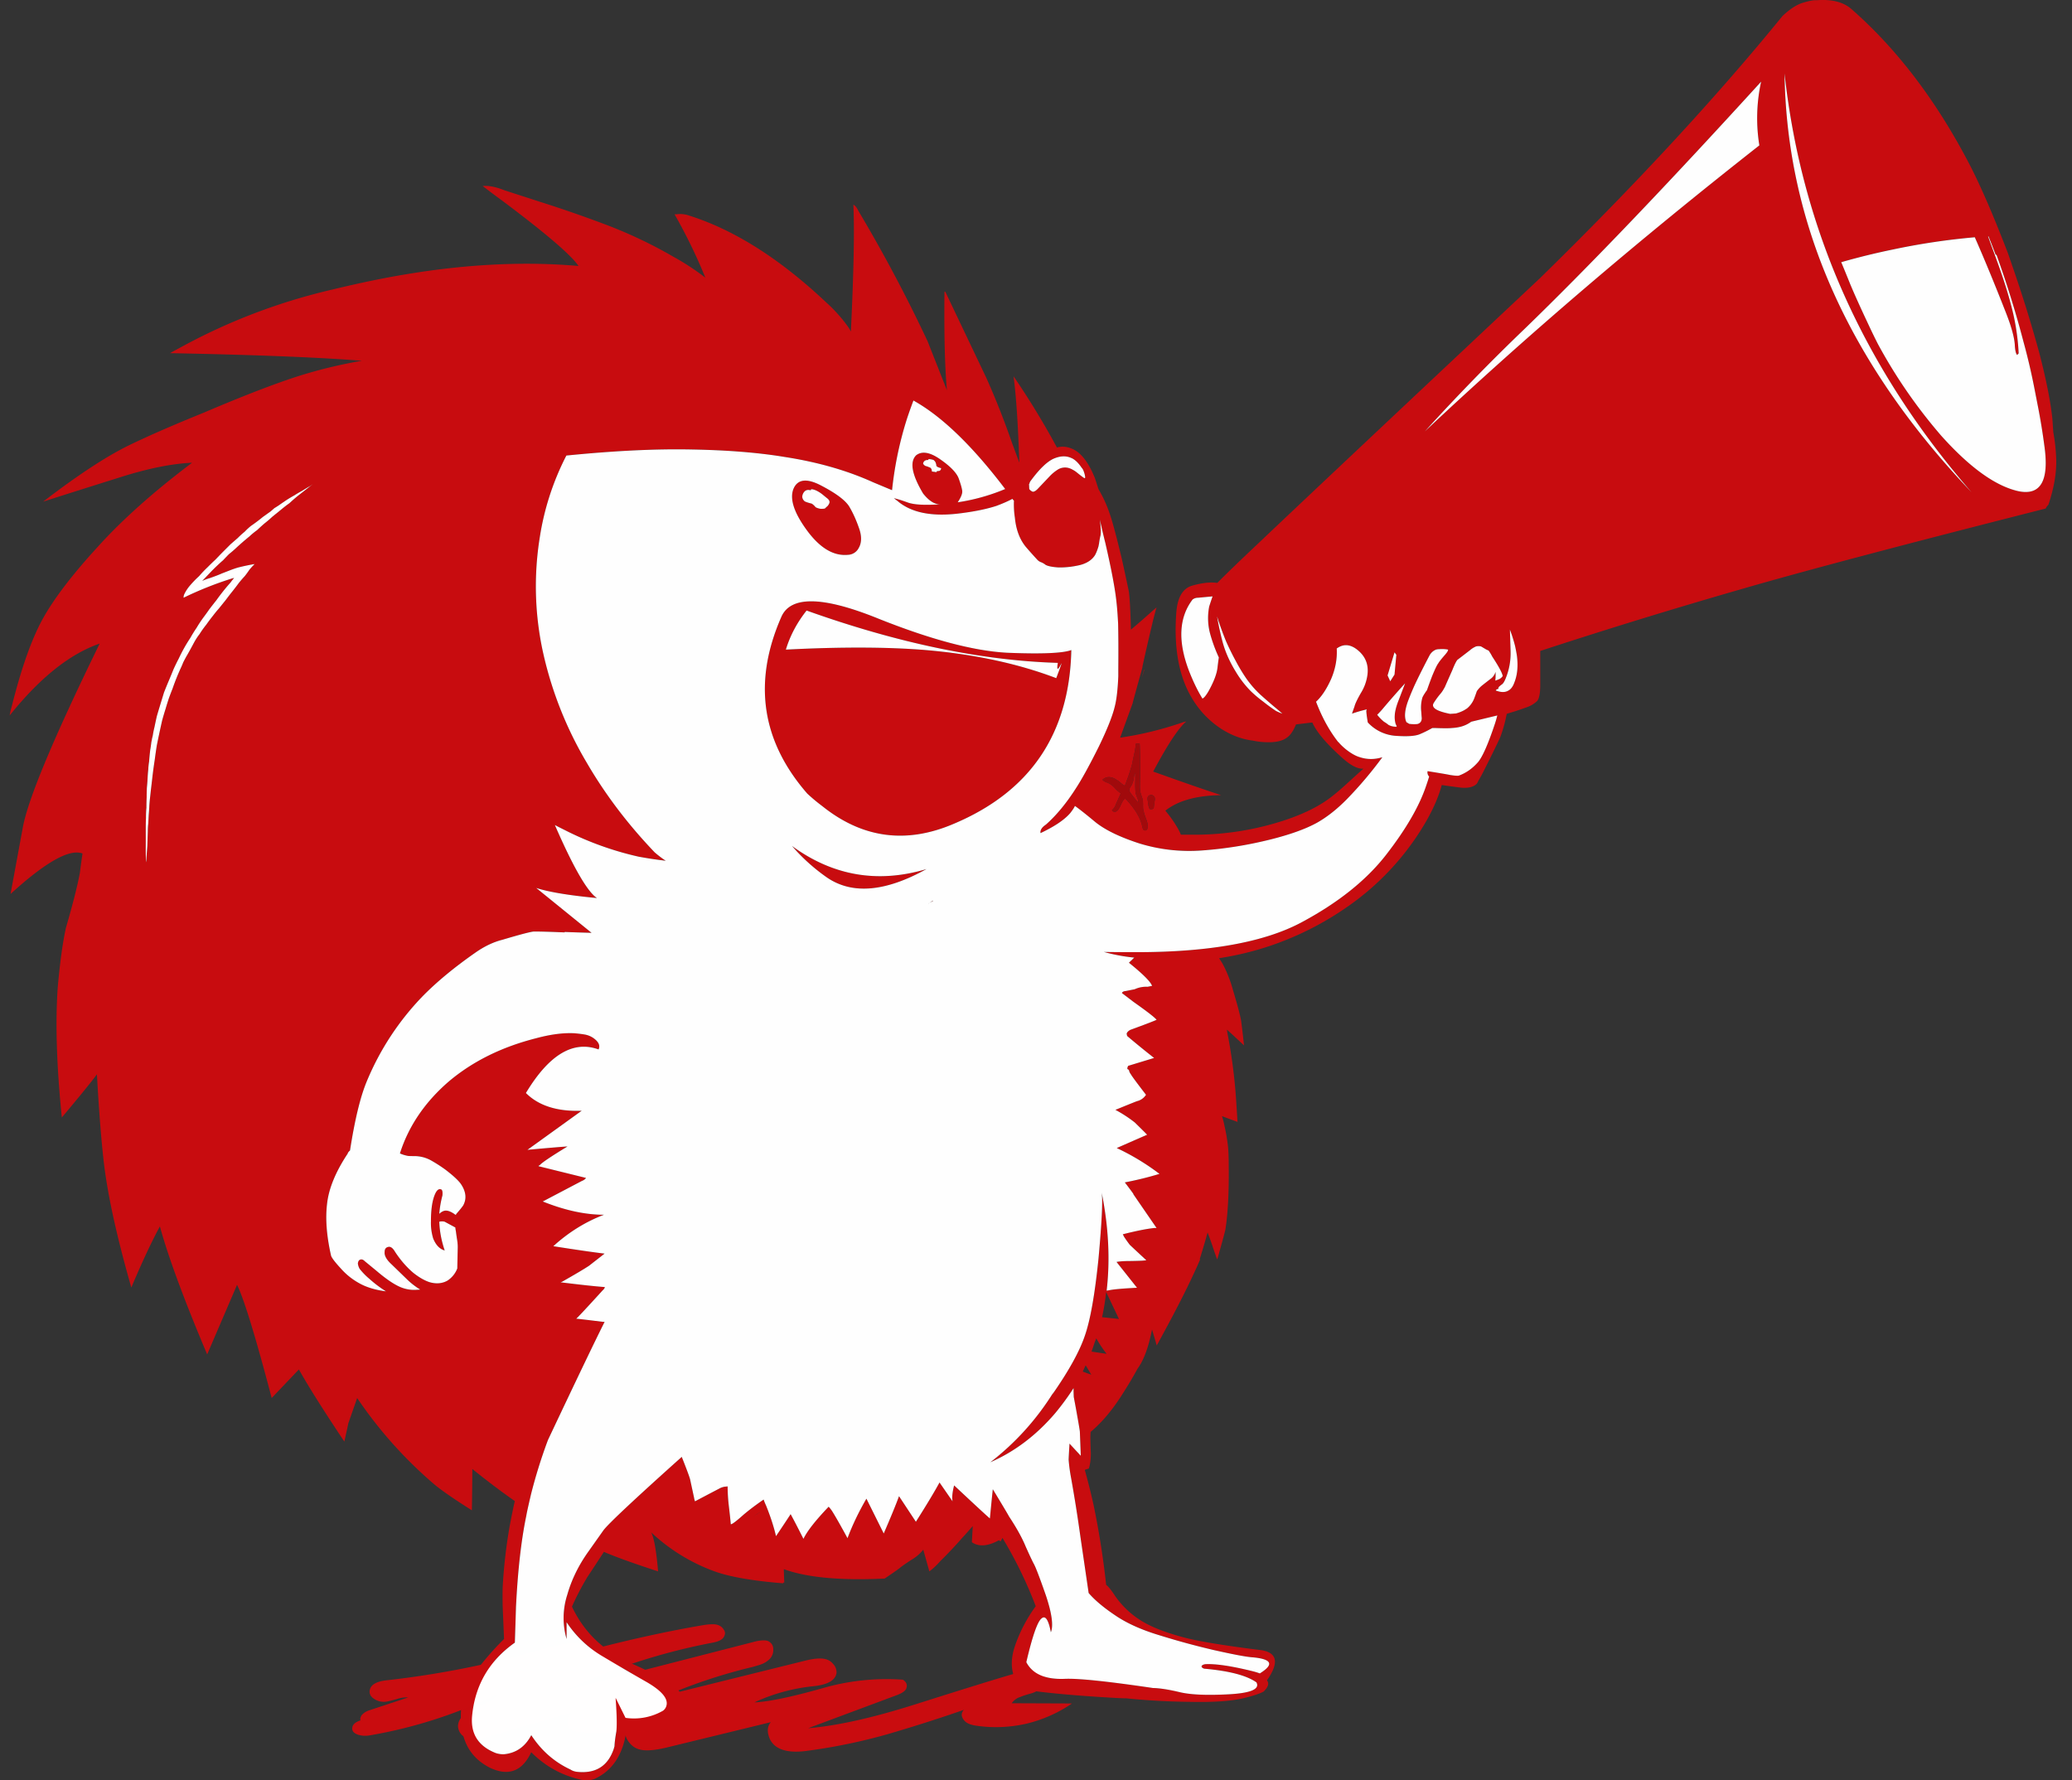 <svg xmlns="http://www.w3.org/2000/svg" width="64" height="55" fill="none" viewBox="0 0 64 55"><rect x="0" y="0" width="64" height="55" fill="#333333" stroke="none"/><path fill="#C90C0F" d="M31.57 51.64c-.334.083-1.427.419-3.28 1.006-1.325.421-2.434.669-3.328.743l2.772-1.034c.158-.065.246-.135.264-.208.033-.102-.004-.188-.11-.257a7.095 7.095 0 0 0-2.46.257c-.977.277-1.686.425-2.126.444a5.694 5.694 0 0 1 1.827-.5c.435-.046.671-.18.709-.403a.367.367 0 0 0-.098-.277.431.431 0 0 0-.257-.16c-.139-.032-.34-.016-.604.049l-4.231 1.048a16.595 16.595 0 0 1 2.578-.847c.152-.041.252-.072.298-.09a.75.75 0 0 0 .25-.16.392.392 0 0 0 .111-.277c.005-.116-.037-.201-.125-.257-.065-.05-.199-.055-.403-.014l-5.863 1.506a19.007 19.007 0 0 1 4.523-1.464c.204-.037.324-.109.36-.215.029-.065.02-.13-.027-.195a.311.311 0 0 0-.167-.131c-.074-.033-.213-.035-.416-.007-1.13.19-2.36.46-3.69.812a.236.236 0 0 0 .007-.056c-.004-.056-.037-.102-.097-.139a.673.673 0 0 0-.187-.055c-.223-.01-.56.05-1.015.18a28.653 28.653 0 0 1-4.863.972c-.3.037-.468.136-.5.298-.023.111.023.204.139.277.107.07.225.098.354.084.051-.005.167-.033.348-.084a.927.927 0 0 1 .347-.048l-1.216.402a.505.505 0 0 0-.222.146c-.042.065-.053.118-.035.16-.148.05-.232.118-.25.201-.028.106.023.185.153.236.12.041.245.05.375.028a14.615 14.615 0 0 0 3.974-1.284.744.744 0 0 1-.34.27c-.195.08-.339.137-.431.174a.95.95 0 0 0-.369.285c-.101.134-.127.266-.076.395.102.273.41.338.924.194l2.57-.742a.313.313 0 0 0-.138.236c-.014.11.014.199.083.264.079.073.206.11.382.11.408.042.85.024 1.327-.055-.023.125.014.247.111.368.088.115.2.19.334.222.176.046.442.027.799-.056l3.244-.79c-.097.115-.118.26-.062.436a.6.6 0 0 0 .298.361c.213.116.521.143.924.083a17.45 17.45 0 0 0 2.439-.506 49.47 49.47 0 0 0 2.369-.756.213.213 0 0 0-.07.18.342.342 0 0 0 .098.173c.069.07.19.116.36.14.51.073 1.022.052 1.536-.063a4.255 4.255 0 0 0 1.41-.625l-1.861-.007a.496.496 0 0 1 .264-.194c.074-.032.187-.07.34-.111a.723.723 0 0 0 .313-.18c.092-.093.122-.192.09-.299-.032-.115-.123-.19-.271-.222a1.093 1.093 0 0 0-.417.028Z"/><path fill="#C90C0F" fill-opacity=".996" d="M35.335 20.7a.124.124 0 0 0-.014.055 1.341 1.341 0 0 0-.042.153c.046-.143.07-.22.07-.229l-.014.02ZM62.138 8.16l-.118-.34c-.427-1.114-.813-2.012-1.16-2.692C59.83 3.135 58.6 1.514 57.17.265c-.25-.208-.604-.294-1.063-.257-.074-.009-.206.014-.396.07-.199.055-.417.194-.653.416-2.056 2.526-4.553 5.225-7.489 8.098-4.354 4.09-7.27 6.834-8.747 8.236-.579.546-.986.94-1.222 1.18a.324.324 0 0 0-.063-.007c-.19-.019-.426.011-.709.09-.291.083-.456.356-.493.819-.079 1.031.058 1.876.41 2.532.236.44.556.794.959 1.062.32.208.65.333.993.375.125.027.255.044.39.048.291.014.509-.03.652-.132.112-.074.209-.212.292-.416l.459-.055h.048c.13.296.443.663.938 1.103.255.227.468.333.64.319l-.119.104-.465.423c-.185.167-.348.301-.486.403-.357.259-.809.479-1.355.66a8.9 8.9 0 0 1-2.918.45h-.299a1.162 1.162 0 0 0-.048-.111 3.596 3.596 0 0 0-.431-.631c.389-.31.963-.47 1.723-.48-.482-.156-1.181-.4-2.098-.728.44-.828.78-1.344 1.02-1.547a.625.625 0 0 0-.131.035c-.635.217-1.272.372-1.91.464l.388-1.068c0-.018.093-.358.278-1.02a.974.974 0 0 0 .021-.083.944.944 0 0 1 .02-.111c.075-.338.163-.722.265-1.152.056-.24.107-.437.153-.59-.065.056-.14.12-.222.194-.213.19-.403.354-.57.493-.014-.57-.035-.96-.063-1.173a75.33 75.33 0 0 0-.215-.999c-.167-.698-.292-1.166-.375-1.402a3.876 3.876 0 0 0-.348-.763l-.11-.34c-.21-.523-.462-.833-.758-.93a.675.675 0 0 0-.417-.02 24.534 24.534 0 0 0-1.34-2.2c.078.564.138 1.455.18 2.671l-.236-.638a24.474 24.474 0 0 0-.785-1.985L29.2 9.015c-.014-.005-.023-.005-.027 0-.014 1.318.011 2.331.076 3.04l-.598-1.514a46.52 46.52 0 0 0-2.14-4.031c-.046-.097-.096-.16-.152-.187.037.781.011 2.088-.077 3.92a1.18 1.18 0 0 0-.11-.18 4.662 4.662 0 0 0-.654-.722c-1.436-1.355-2.858-2.253-4.265-2.692a.82.82 0 0 0-.362-.028h-.055c.366.643.683 1.295.951 1.957a7.736 7.736 0 0 0-.986-.646 14.137 14.137 0 0 0-2.015-.964 39.435 39.435 0 0 0-2.133-.742l-1.07-.347c-.268-.107-.493-.15-.673-.132.185.143.398.303.639.479 1.324.994 2.098 1.658 2.32 1.991-1.635-.143-3.383-.062-5.245.243-.713.115-1.5.277-2.362.486a18.436 18.436 0 0 0-4.717 1.804 7.625 7.625 0 0 0-.292.16c2.617.05 4.592.129 5.926.235a14.78 14.78 0 0 0-1.91.458c-.746.236-1.738.618-2.974 1.145-.936.38-1.7.712-2.293 1-.704.341-1.593.924-2.667 1.748.694-.222 1.477-.47 2.348-.743.866-.277 1.616-.43 2.25-.458-1.185.893-2.158 1.76-2.917 2.602-.764.833-1.32 1.557-1.668 2.172-.352.62-.678 1.531-.98 2.734-.032.111-.055.21-.069.299.931-1.162 1.858-1.902 2.78-2.22C1.642 22.822.85 24.723.701 25.584l-.375 2.033c1.08-.985 1.82-1.402 2.223-1.25-.023.149-.05.35-.083.605-.07.379-.213.943-.43 1.693-.098.444-.182 1.05-.251 1.818-.079 1.1-.037 2.447.125 4.038.556-.661.917-1.106 1.084-1.332.065 1.17.139 2.102.222 2.796.125 1.009.406 2.271.84 3.789.339-.8.633-1.43.883-1.888.255.935.741 2.253 1.46 3.955l.923-2.15c.218.444.574 1.61 1.07 3.497l.84-.882c.288.514.755 1.256 1.404 2.228.074-.333.116-.523.125-.57l.271-.776a13.32 13.32 0 0 0 2.362 2.65c.236.2.63.472 1.181.819a92.1 92.1 0 0 0 .014-1.277c.44.356.878.687 1.313.992-.042.176-.095.435-.16.778a15.982 15.982 0 0 0-.215 1.88c-.005.157-.005.358 0 .604l.042.999c-.325.32-.623.664-.897 1.034-.356.49-.495 1.05-.416 1.679.074.583.365 1.004.875 1.263.574.273 1 .113 1.278-.479.44.444.968.731 1.584.86a.746.746 0 0 0 .369-.034c.55-.25.88-.745.986-1.485.38.037.757.028 1.132-.028.324-.074.533-.266.626-.576a.592.592 0 0 0-.09-.576c-.2-.25-.714-.555-1.543-.916-.834-.374-1.436-.955-1.806-1.741.125-.287.282-.59.472-.91.2-.3.37-.561.514-.783.352.152.91.354 1.674.603-.055-.643-.127-1.045-.215-1.207a5.704 5.704 0 0 0 1.96 1.207c.481.172 1.187.294 2.118.368 0-.014.003-.02.007-.02a.03.03 0 0 1 .028 0c-.01-.227-.014-.366-.014-.417.709.259 1.746.356 3.113.291.296-.199.463-.317.5-.354a5.6 5.6 0 0 1 .368-.25 1.23 1.23 0 0 0 .326-.29l.188.672a2.14 2.14 0 0 0 .34-.32c.213-.207.438-.445.674-.714.107-.115.216-.238.327-.367l-.028.5c.213.147.493.127.84-.063.015.023.033.032.056.027a.977.977 0 0 1 .049-.097 13.063 13.063 0 0 1 1.028 2.11 4.647 4.647 0 0 0-.64 1.221c-.152.449-.129.835.07 1.159.056.102.2.178.431.229.686.092 1.582.169 2.689.229a4.8 4.8 0 0 0 .243.007c.625.065 1.288.102 1.987.11.7.015 1.241-.022 1.626-.11.305-.074.516-.144.632-.208.143-.14.178-.255.104-.347.375-.537.322-.847-.16-.93-1.12-.139-1.915-.268-2.383-.389-.472-.125-.852-.261-1.14-.41a2.727 2.727 0 0 1-1.014-.887c-.115-.176-.206-.287-.27-.333a26.087 26.087 0 0 0-.376-2.408c-.074-.347-.169-.729-.284-1.145l.125-.042c.041-.13.062-.286.062-.471-.01-.218-.014-.382-.014-.493 0-.06.003-.116.007-.167.357-.296.697-.705 1.021-1.228.153-.24.297-.483.431-.729.19-.259.338-.661.445-1.207l.146.493c.514-.934.9-1.686 1.16-2.255.065-.139.125-.273.18-.403l-.013-.007c.106-.342.187-.617.243-.825.07.18.134.363.194.548l.056.16c.014.041.03.083.049.124.148-.522.231-.828.25-.916.078-.495.113-1.142.104-1.942 0-.264-.007-.465-.02-.604a5.57 5.57 0 0 0-.112-.666 2.527 2.527 0 0 0-.077-.299c.033.014.193.074.48.18a93.6 93.6 0 0 0-.049-.77 16.468 16.468 0 0 0-.243-1.873 3.263 3.263 0 0 1-.035-.208c.08.07.255.231.528.486a31.06 31.06 0 0 0-.09-.764c-.032-.18-.118-.502-.257-.964a3.828 3.828 0 0 0-.313-.791 5.902 5.902 0 0 0-.11-.174 9.445 9.445 0 0 0 1.493-.354 9.465 9.465 0 0 0 2.82-1.491 8.198 8.198 0 0 0 2.085-2.387c.231-.407.391-.78.479-1.117.222.032.428.06.618.083.218.014.373-.028.466-.125a.705.705 0 0 0 .055-.104c.047-.074.107-.185.181-.333.24-.477.405-.815.493-1.013a4.456 4.456 0 0 0 .195-.708c.028-.01.104-.032.23-.07.115-.037.25-.083.402-.138a.864.864 0 0 0 .313-.194c.06-.084.09-.243.09-.48v-1.06a178.024 178.024 0 0 1 6.232-1.916c1.88-.546 5.007-1.374 9.379-2.484a.525.525 0 0 1 .076-.111h.007c.176-.523.257-.997.243-1.423a5.544 5.544 0 0 0-.09-.825l-.028-.41c-.056-.536-.192-1.223-.41-2.06a41.613 41.613 0 0 0-.847-2.72Zm-.73-.86h.014c.074.185.148.377.222.576l.021-.014c.306.842.584 1.737.834 2.685.143.528.26 1.023.347 1.485l.118.61c.065.334.125.706.181 1.118.157 1.092-.114 1.561-.813 1.409-.704-.162-1.493-.731-2.369-1.707a15.805 15.805 0 0 1-1.96-2.838c-.092-.18-.2-.405-.326-.673a31.802 31.802 0 0 1-.528-1.173c-.097-.245-.19-.472-.277-.68.514-.148 1.04-.278 1.577-.389a20.94 20.94 0 0 1 2.55-.381c.296.675.617 1.457.965 2.345.171.435.261.77.27 1.006.01.148.033.243.07.285l.049-.049a7.09 7.09 0 0 0-.25-1.547 16.36 16.36 0 0 0-.486-1.492 31.08 31.08 0 0 1-.209-.576Zm-7.01-4.78a5.254 5.254 0 0 0-.055 1.97c-3.766 2.956-7.21 5.9-10.331 8.833a63.627 63.627 0 0 1 3.078-3.164c1.982-1.92 4.418-4.466 7.308-7.64Zm.723-.25c.523 4.792 2.448 9.103 5.773 12.933-3.784-3.969-5.708-8.28-5.773-12.934ZM32.528 14.176c.204-.092.387-.104.549-.034.111.041.222.143.333.305a.274.274 0 0 1 .063.111.72.72 0 0 1 .049.194l-.021.021a1.991 1.991 0 0 1-.25-.187.719.719 0 0 0-.118-.077.504.504 0 0 0-.167-.062.423.423 0 0 0-.299.062 1.273 1.273 0 0 0-.243.202l-.375.395c-.056.056-.104.084-.146.084a.22.22 0 0 1-.111-.084l-.007-.152.014-.014c0-.028.018-.065.055-.111.25-.338.475-.555.674-.653Zm1.459 2.387c.023-.069.018-.238-.014-.506.074.328.13.564.167.708.19.823.305 1.438.347 1.845.019.167.035.382.049.646.01.374.011.846.007 1.415v.222c-.019.417-.056.729-.111.937-.07.291-.234.703-.494 1.235-.287.578-.523 1.009-.708 1.29-.292.459-.6.831-.924 1.118-.125.083-.18.17-.167.264.43-.204.736-.41.917-.618.079-.102.128-.176.146-.222.12.083.331.25.632.5.306.245.76.464 1.362.659.597.19 1.246.261 1.945.215.695-.051 1.39-.162 2.084-.333.612-.153 1.096-.326 1.452-.52a4.28 4.28 0 0 0 .924-.73 12.146 12.146 0 0 0 1.098-1.297 1.114 1.114 0 0 1-.695 0 1.294 1.294 0 0 1-.43-.243 1.597 1.597 0 0 1-.237-.229v.007a4.722 4.722 0 0 1-.688-1.249c.172-.157.327-.39.466-.7.134-.315.192-.63.174-.944.222-.162.454-.132.694.09.232.213.31.488.236.826a1.4 1.4 0 0 1-.187.465c-.111.194-.176.33-.194.409l-.077.222a4.62 4.62 0 0 1 .458-.132l-.013.028c-.01.018.004.143.041.375.241.254.535.393.883.416.338.023.576.007.715-.049.135-.055.267-.12.396-.194h.077c.273.01.449.01.528 0 .125-.01.217-.023.278-.041a.984.984 0 0 0 .32-.153l.805-.194a3.63 3.63 0 0 1-.076.263c-.204.61-.376 1.002-.515 1.173-.17.199-.37.34-.597.423a.972.972 0 0 1-.278-.02 16.31 16.31 0 0 0-.688-.119.177.177 0 0 0 .049.167 6.634 6.634 0 0 1-.09.277c-.213.639-.628 1.354-1.244 2.145-.611.786-1.484 1.482-2.619 2.088-1.14.606-2.823.912-5.05.916-.413 0-.76-.002-1.043-.007.273.079.58.136.917.174h.021l-.167.16c.431.346.67.584.716.714l-.139.028a.843.843 0 0 0-.396.076l-.278.055c-.065.005-.104.026-.118.063l.354.27c.426.301.665.486.716.556-.037.023-.308.127-.813.312-.065.037-.102.076-.111.118l.014.07c.541.448.82.675.833.68l-.798.242a.17.17 0 0 0-.028.097c.014.01.03.019.048.028.01.05.03.097.063.139.023.046.178.257.465.631a.448.448 0 0 1-.27.195c-.042.013-.267.104-.675.27.209.111.408.24.598.389.236.231.364.358.382.381-.005 0-.317.137-.938.41.496.236.936.502 1.32.798-.444.13-.801.217-1.07.263.232.306.315.421.25.347l.73 1.062h-.07a7.07 7.07 0 0 0-.972.194.18.18 0 0 0 .027.049h-.007c.112.166.177.259.195.277.023.023.192.18.507.472-.004.014-.174.023-.507.028-.167 0-.303.01-.41.028l.632.798c-.444.023-.73.048-.854.076l-.083.014c.11-.953.06-1.964-.153-3.032.037.235.004.911-.098 2.026-.11 1.11-.252 1.91-.423 2.4-.167.49-.503 1.097-1.008 1.819l.042-.077a8.138 8.138 0 0 1-1.952 2.165c.75-.328 1.415-.83 1.994-1.506.208-.25.4-.51.576-.784 0 .102.003.194.007.278.033.171.06.321.084.45.07.385.104.593.104.625l.028.736-.348-.375c-.018.296-.027.463-.027.5.009.143.034.33.076.562.078.42.173 1.02.285 1.797l.257 1.755c.19.222.465.454.826.694.352.24.804.444 1.355.61.547.172 1.107.325 1.681.459.575.13.964.204 1.168.222.63.05.715.217.257.5a1.728 1.728 0 0 0-.202-.063c-.667-.166-1.162-.24-1.486-.222-.075.014-.112.04-.112.076.01.028.037.049.084.063.778.07 1.315.21 1.611.423.111.208-.173.33-.854.368-.68.037-1.19.014-1.529-.07a4.088 4.088 0 0 0-.812-.124c-1.348-.2-2.24-.294-2.675-.285h-.014c-.62.032-1.028-.139-1.223-.513.186-.796.34-1.245.466-1.347.12-.11.218.03.292.424.083-.204.032-.583-.153-1.138-.195-.56-.32-.886-.375-.978a11.13 11.13 0 0 1-.25-.535 5.723 5.723 0 0 0-.515-.93c-.023-.046-.19-.326-.5-.84-.018.163-.048.463-.09.903a42.863 42.863 0 0 1-1.105-1.02c-.055.212-.072.377-.048.492l-.403-.583c-.153.283-.396.688-.73 1.215l-.52-.791c-.094.254-.251.638-.473 1.152l-.535-1.076c-.241.416-.436.824-.584 1.221a19.296 19.296 0 0 0-.472-.832 1.02 1.02 0 0 0-.111-.139c-.403.42-.663.752-.778.992-.158-.314-.29-.569-.396-.763-.102.157-.253.384-.452.68a6.46 6.46 0 0 0-.306-.944 1.815 1.815 0 0 1-.076-.187c-.236.162-.445.32-.625.472-.223.199-.352.296-.39.291-.009-.12-.032-.335-.069-.645a5.338 5.338 0 0 1-.028-.527.126.126 0 0 1-.028.007.487.487 0 0 0-.215.055c-.486.254-.741.389-.764.402a.497.497 0 0 1-.028-.104l-.118-.548c-.01-.06-.097-.3-.264-.721-1.477 1.323-2.286 2.081-2.425 2.275l-.451.639a4.333 4.333 0 0 0-.66 1.346c-.144.462-.15.918-.021 1.367v-.52c.292.44.662.79 1.111 1.054.45.269.906.535 1.37.798.458.268.66.51.604.722a.279.279 0 0 1-.105.16 1.8 1.8 0 0 1-1.16.221l-.306-.617v.028c.037.5.044.84.021 1.02-.032.18-.05.33-.055.45a.862.862 0 0 0-.021.07c-.18.541-.563.78-1.146.715a.446.446 0 0 1-.195-.07 2.873 2.873 0 0 1-1.209-1.061c-.19.36-.475.557-.854.59a.787.787 0 0 1-.237-.035c-.546-.213-.792-.6-.736-1.159.093-.948.533-1.7 1.32-2.255l.035-1.11c.055-1.124.162-2.063.32-2.817.009-.065.057-.285.145-.66.144-.569.318-1.126.521-1.672a213.072 213.072 0 0 1 1.751-3.65h-.042a22.074 22.074 0 0 0-.833-.097c.13-.13.4-.42.813-.874.041-.037.064-.072.069-.104a31.353 31.353 0 0 1-1.355-.146h-.014c.014-.005.024-.011.028-.02v.013c.417-.236.702-.405.855-.506.194-.153.354-.278.48-.375-.32-.037-.848-.113-1.585-.229.473-.43.994-.754 1.563-.971-.579 0-1.209-.137-1.89-.41l1.202-.631c.07-.028.114-.06.133-.097l-1.432-.354h-.014c-.009-.01-.018-.014-.027-.014a.796.796 0 0 0 .048-.028c.06-.074.345-.266.855-.576-.162.01-.575.044-1.237.104l1.674-1.207c-.755.028-1.329-.155-1.722-.548.713-1.184 1.46-1.633 2.244-1.346.046-.098.02-.192-.077-.285a.682.682 0 0 0-.333-.173 3.635 3.635 0 0 0-.334-.042c-.343-.019-.736.032-1.18.153-1.062.268-1.96.712-2.696 1.332-.742.638-1.247 1.38-1.515 2.227.116.046.197.072.243.077.023.004.09.006.202.006.162-.004.333.04.514.132.097.051.245.146.444.285.255.194.42.349.494.465.148.231.166.446.055.645-.041.06-.113.148-.215.264a.124.124 0 0 0-.007.027.373.373 0 0 1-.056-.034c-.13-.088-.236-.118-.32-.09a.363.363 0 0 0-.138.09c.014-.19.046-.38.097-.57.01-.096 0-.157-.028-.18-.07-.037-.132 0-.187.111-.093.19-.14.48-.14.868 0 .226.024.405.07.534.083.204.202.326.354.368a3.063 3.063 0 0 1-.166-.888.33.33 0 0 1 .166 0l.32.173h.007c0 .01.007.053.02.132l.035.243c.014.083.021.162.021.236l-.014.659a.775.775 0 0 1-.312.381.698.698 0 0 1-.549.042 1.68 1.68 0 0 1-.493-.284 2.98 2.98 0 0 1-.563-.646c-.07-.12-.139-.173-.208-.16-.08.015-.118.066-.118.153-.014.116.057.246.215.389l.48.465c.147.139.282.243.402.312a.693.693 0 0 1-.097.007 1.09 1.09 0 0 1-.466-.062c-.208-.08-.47-.252-.785-.52l-.36-.3c-.038-.036-.073-.055-.105-.055-.065 0-.102.042-.111.125 0 .037.018.093.055.167.07.092.172.196.306.312.13.12.299.247.507.382a2.277 2.277 0 0 1-.813-.243 2.106 2.106 0 0 1-.583-.465c-.171-.185-.271-.315-.299-.389-.139-.61-.18-1.145-.125-1.603.051-.476.266-.999.646-1.568-.01-.009-.01-.014 0-.014a.303.303 0 0 1 .063-.069c.148-.953.322-1.668.52-2.144a8.399 8.399 0 0 1 1.745-2.644c.435-.44.967-.879 1.597-1.318.283-.199.563-.333.841-.403.574-.17.903-.256.986-.256.186 0 .498.009.939.027l.006-.02v.007c.236.009.512.018.827.027l-1.709-1.387c.375.124 1 .229 1.876.312-.297-.194-.73-.946-1.3-2.255l.3.152a9.766 9.766 0 0 0 2.292.826c.218.042.496.083.834.125a3.136 3.136 0 0 1-.34-.257 14.593 14.593 0 0 1-2.099-2.768 11.614 11.614 0 0 1-1.34-3.359 9.52 9.52 0 0 1-.112-3.615 8.255 8.255 0 0 1 .82-2.519c1.468-.148 2.756-.21 3.863-.187 1.102.018 2.059.095 2.869.229 1.024.157 1.938.419 2.744.784l.584.243a11.07 11.07 0 0 1 .43-2.11c.047-.152.123-.372.23-.659.875.486 1.82 1.397 2.834 2.734a6.1 6.1 0 0 1-1.466.41c.102-.153.149-.271.14-.354a2.207 2.207 0 0 0-.112-.389c-.07-.176-.261-.372-.576-.59-.316-.217-.56-.256-.737-.118-.204.204-.132.597.215 1.18.181.227.357.338.528.333-.472.032-.805.014-1-.055a2.896 2.896 0 0 0-.43-.132c.032.023.069.05.11.083.422.36 1.052.49 1.89.389a6.14 6.14 0 0 0 1.167-.236 4.37 4.37 0 0 0 .494-.216c.014.019.03.038.048.056-.009.153 0 .329.028.527.037.37.15.671.34.902.195.223.31.352.348.389a.292.292 0 0 0 .104.076c.037.01.088.037.153.084.065.041.194.069.389.083h.132c.24-.014.426-.04.556-.076.208-.056.359-.155.451-.299a1.294 1.294 0 0 0 .125-.354c.014-.101.028-.18.042-.236Zm2.848 1.957a.274.274 0 0 1 .167-.055l.452-.042c-.028.079-.063.183-.105.312-.055.25-.046.53.028.84.052.203.142.448.271.735-.009.051-.023.153-.042.306-.018.194-.113.444-.284.749-.07.116-.125.185-.167.208l-.014.007a5.344 5.344 0 0 1-.417-.86c-.347-.912-.31-1.645.111-2.2Zm-7.767-4.06a.09.09 0 0 1-.048.084l-.09.014v.028l-.147-.02c0-.057-.016-.096-.048-.119l-.104-.042a.152.152 0 0 1-.119-.083.126.126 0 0 1 .056-.09.165.165 0 0 1 .104-.02l.007-.029c.06 0 .114.01.16.028l.042.042c.018.023.032.07.041.139.019.027.067.05.146.069Zm5.357 9.59c.037.019.092.056.166.111.06.056.111.093.153.111a7.71 7.71 0 0 0 .216-.631l.062-.298c.037-.158.056-.278.056-.361a.168.168 0 0 1 .125-.007c.018.384.02.816.007 1.297 0 .098.007.171.02.222.014.047.035.11.063.188.01.018.014.11.014.277.005.06.028.153.07.278.05.12.076.21.076.27a.225.225 0 0 1-.02.112c-.024.037-.056.046-.098.027-.019-.004-.035-.034-.049-.09-.05-.273-.222-.564-.514-.874-.023-.014-.046-.003-.07.035a.809.809 0 0 0-.083.152.608.608 0 0 1-.104.174.122.122 0 0 1-.09.034c-.046-.004-.072-.023-.077-.055a.35.35 0 0 0 .118-.174l.153-.34a1.088 1.088 0 0 1-.194-.173.65.65 0 0 0-.209-.153c-.097-.032-.15-.065-.16-.097.102-.092.225-.104.369-.035Zm1.104.514.028-.014a.247.247 0 0 1 .097.055.19.19 0 0 1 .014.125l-.028.195c0 .037-.009.058-.027.062l-.021.007c-.042.014-.072.01-.09-.014l-.028-.083-.021-.153c-.014-.065-.012-.11.007-.139.018-.027.041-.041.07-.041Zm7.413-3.518-.083-.18.215-.715.056.076-.056.61-.132.209Zm-5.21-1.596c.041.116.087.236.139.36.092.209.194.415.305.618.093.176.197.35.313.52.12.176.266.345.438.507.175.157.32.282.43.375.111.093.192.162.243.208l.007.007a1.796 1.796 0 0 1-.194-.083 5.283 5.283 0 0 1-.39-.285 3.756 3.756 0 0 1-.381-.319 3.075 3.075 0 0 1-.473-.61 3.447 3.447 0 0 1-.396-.882 8.495 8.495 0 0 1-.18-.825c.041.134.088.27.138.409Zm5.12 2.914a1.002 1.002 0 0 0-.104-.07 1.305 1.305 0 0 1-.209-.214c.079-.079.148-.155.209-.23a27.509 27.509 0 0 1 .653-.742l-.188.493a1.545 1.545 0 0 0-.132.506.744.744 0 0 0 .028.257.634.634 0 0 1 .035.084.451.451 0 0 1-.257-.056.44.44 0 0 1-.035-.028Zm3.126-2.269c.046.065.083.125.111.18.209.32.317.523.327.611a.312.312 0 0 1-.09.084 1.078 1.078 0 0 1-.14.055c.01-.079.012-.169.008-.27a.396.396 0 0 1-.16.221c-.098.074-.18.14-.25.195a.818.818 0 0 0-.167.18 6.416 6.416 0 0 1-.084.23.747.747 0 0 1-.222.304l-.076.049c-.074.042-.16.076-.257.104-.033.005-.095.01-.188.014-.421-.083-.59-.194-.507-.333.042-.074.118-.178.23-.312.023-.028.052-.074.09-.14a.454.454 0 0 0 .048-.096c.042-.098.111-.255.208-.472.084-.208.144-.32.181-.333l.361-.278c.074-.06.137-.1.188-.118a.304.304 0 0 1 .16 0l.118.07a.583.583 0 0 0 .111.055Zm.82-.139c.023.107.042.206.055.299.042.314.017.59-.076.825-.046.13-.111.216-.194.257-.098.056-.225.053-.383-.007a.09.09 0 0 1 .084-.048c-.005-.005-.005-.014 0-.028 0-.018.011-.037.035-.055a.847.847 0 0 1 .069-.056c.037-.023.074-.079.111-.167a2.048 2.048 0 0 0 .16-.86l-.02-.666c.069.185.122.354.159.506Zm-2.07.111c.004.028-.021.074-.077.14-.13.147-.206.245-.23.29-.032.038-.094.167-.187.39-.023.06-.058.154-.104.284a2.607 2.607 0 0 0-.055.152.61.61 0 0 0-.063.09.812.812 0 0 0-.077.132 1.115 1.115 0 0 0-.035.451l.015.188c0 .092-.042.152-.125.18-.065.01-.144.01-.236 0-.019 0-.033-.004-.042-.014l-.07-.041c-.078-.162-.05-.41.084-.743a7.55 7.55 0 0 1 .166-.395c.12-.26.274-.565.459-.916a.392.392 0 0 1 .201-.188.375.375 0 0 1 .105-.013c.037-.01.127-.005.27.014ZM35.07 38.27c-.005.005-.007.012-.007.02a.208.208 0 0 1-.028-.02c.01-.005.02-.005.035 0Zm-.507 2.477a45.137 45.137 0 0 0-.522-.055c.056-.26.098-.518.126-.778l.396.833Zm-1.119 1.624.09-.194.174.29a6.206 6.206 0 0 1-.264-.096Zm.271-.618c.032-.088.063-.176.09-.263l.056-.146c.106.185.213.344.32.479a21.597 21.597 0 0 1-.466-.07ZM9.331 15.162a5.64 5.64 0 0 1 .222-.131 1.6 1.6 0 0 0 .111-.076l-.451.353a4.273 4.273 0 0 0-.271.236 3.786 3.786 0 0 0-.271.209c-.083.069-.17.138-.257.208a3.44 3.44 0 0 1-.243.208c-.08.07-.155.139-.23.208-.083.06-.162.125-.236.194a7.68 7.68 0 0 0-.424.368 3.65 3.65 0 0 1-.208.18c-.06.06-.12.123-.18.188a5.995 5.995 0 0 0-.341.319l-.306.32c.07-.033.15-.063.243-.091.163-.056.283-.102.362-.139l.25-.097c.083-.032.164-.06.243-.083.074-.023.248-.06.52-.111a2.814 2.814 0 0 0-.159.173c-.046.07-.095.137-.146.201-.06.065-.12.135-.18.209-.065.088-.132.175-.202.263-.074.093-.146.185-.215.278l-.202.25a3.744 3.744 0 0 0-.18.222 5.512 5.512 0 0 0-.209.277c-.074.093-.143.19-.208.292-.06.078-.116.164-.167.256-.079.148-.153.283-.222.403a4.414 4.414 0 0 0-.111.208 3.823 3.823 0 0 1-.111.257 7.463 7.463 0 0 0-.223.562c-.037.092-.074.19-.11.291a8.904 8.904 0 0 0-.105.333 7.886 7.886 0 0 0-.104.354 24.603 24.603 0 0 0-.167.777c-.023.144-.044.29-.063.437a14.63 14.63 0 0 0-.09.688l-.028.235c-.01.084-.018.17-.027.257-.01.079-.017.157-.021.236-.005.093-.012.19-.021.291l-.014.271c-.01.079-.014.162-.014.25l-.014.437-.028.368a.768.768 0 0 1-.014.139 13.355 13.355 0 0 1-.007-.417v-.631c0-.111.003-.22.007-.326 0-.107.005-.211.014-.313 0-.106.003-.212.007-.319 0-.097.003-.197.007-.298.01-.093.017-.185.021-.278a5.6 5.6 0 0 1 .02-.277c.005-.088.015-.174.029-.257.009-.125.02-.245.034-.36.014-.084.026-.165.035-.244a.94.94 0 0 0 .021-.11.775.775 0 0 0 .028-.126 46.297 46.297 0 0 1 .118-.555l.097-.326c.042-.134.084-.27.125-.41.051-.129.102-.254.153-.374.051-.12.1-.238.146-.354.051-.11.104-.22.16-.326a4.341 4.341 0 0 1 .354-.631c.06-.107.125-.21.195-.313a4.12 4.12 0 0 1 .194-.298 11.417 11.417 0 0 1 .417-.555 6.686 6.686 0 0 1 .438-.548c.037-.051.074-.097.11-.139a.554.554 0 0 0-.062.014 10.742 10.742 0 0 0-1.5.597.26.26 0 0 1 .02-.105c.052-.106.114-.2.188-.284.088-.102.178-.194.271-.278a3.61 3.61 0 0 1 .257-.27c.088-.088.174-.171.257-.25.079-.083.158-.164.236-.243l.223-.222.222-.194c.07-.07.141-.134.215-.194.06-.065.125-.125.195-.18.134-.093.257-.186.368-.278l.243-.174.111-.097c.047-.028.09-.055.132-.083.08-.056.16-.111.244-.167.078-.05.16-.1.243-.145a3.12 3.12 0 0 1 .236-.14ZM23.469 46.72c0-.004.004-.007.014-.007l-.195.125a4.21 4.21 0 0 1 .18-.118Zm11.595-22.53a3.415 3.415 0 0 0 0-.312.447.447 0 0 0-.042.152.657.657 0 0 1-.09.264.19.19 0 0 0-.049.139l.028.055.236.299c.019-.019.012-.065-.02-.139l-.05-.139a2.835 2.835 0 0 1-.013-.319Zm-6.586-8.986a.093.093 0 0 0 .034.042.562.562 0 0 1-.083-.083l.049.041Zm-4.016 10.929c.315.365.674.69 1.077.972.778.536 1.804.45 3.078-.257-1.506.448-2.89.21-4.155-.715Zm4.273 1.742a.2.2 0 0 1-.056.034h.007a.75.75 0 0 1 .125-.07l.007-.02-.083.056Zm2.397-7.71c-1.047-.05-2.404-.411-4.072-1.082-1.667-.666-2.642-.675-2.924-.027-.885 2.012-.619 3.832.799 5.46.143.135.298.264.465.389 1.237.99 2.587 1.172 4.05.548 2.372-.995 3.585-2.785 3.64-5.37-.259.096-.912.124-1.958.083Zm1.632.368c.056-.115.01.023-.139.417-1.176-.449-2.52-.738-4.03-.868-1.185-.097-2.625-.101-4.32-.014.13-.43.342-.832.639-1.207 2.825 1.009 5.412 1.547 7.76 1.617-.037.222-.007.24.09.055Zm-6.232-4.219a3.636 3.636 0 0 0-.305-.672c-.12-.19-.405-.403-.855-.639-.454-.24-.743-.204-.868.111-.116.31.028.738.43 1.284.399.537.818.784 1.258.742a.389.389 0 0 0 .334-.215c.092-.162.095-.365.006-.61Zm-1.514-1.172c.037 0 .046-.01.028-.028.088-.004.201.044.34.146l.153.125c.056.041.083.08.083.118.005.027-.014.07-.055.125a4.529 4.529 0 0 0-.09.083.654.654 0 0 1-.133.007.452.452 0 0 1-.152-.049.49.49 0 0 0-.119-.11 1.075 1.075 0 0 1-.215-.07c-.079-.065-.097-.143-.055-.236.046-.097.118-.134.215-.111Z"/><path fill="#fff" d="M9.553 15.03a5.625 5.625 0 0 0-.222.133 3.118 3.118 0 0 0-.237.139 4.077 4.077 0 0 0-.243.145 11.43 11.43 0 0 0-.243.167 3.385 3.385 0 0 1-.132.083l-.111.097-.243.174a5.024 5.024 0 0 1-.368.277c-.07.056-.135.116-.195.18-.074.06-.146.125-.215.195l-.223.194-.222.222c-.079.079-.157.16-.236.243-.084.079-.17.162-.257.25a3.61 3.61 0 0 0-.257.27 3.099 3.099 0 0 0-.271.278 1.22 1.22 0 0 0-.188.284.26.26 0 0 0-.02.105 10.74 10.74 0 0 1 1.5-.597.54.54 0 0 1 .062-.014 1.81 1.81 0 0 0-.11.139 6.476 6.476 0 0 0-.438.548c-.074.093-.146.185-.216.277-.065.093-.132.186-.201.278a4.12 4.12 0 0 0-.195.298c-.07.102-.134.206-.194.313a4.76 4.76 0 0 0-.354.631 7.164 7.164 0 0 0-.16.326c-.047.116-.095.234-.146.354-.051.12-.102.245-.153.375l-.125.41c-.032.106-.065.214-.097.325-.024.107-.047.215-.07.326-.018.074-.035.15-.048.23a.775.775 0 0 1-.028.124.94.94 0 0 1-.021.111c-.01.079-.02.16-.035.243a7.957 7.957 0 0 0-.035.361 2.288 2.288 0 0 0-.027.257 5.61 5.61 0 0 0-.021.277 5.269 5.269 0 0 1-.021.278 6.777 6.777 0 0 0-.007.298 7.586 7.586 0 0 0-.007.32c-.01.101-.014.205-.014.312a7.753 7.753 0 0 0-.007.326v.631c0 .134.003.273.007.417a.766.766 0 0 0 .014-.14l.028-.367.014-.437c0-.088.004-.171.014-.25l.014-.27c.009-.102.016-.2.02-.292.005-.079.012-.157.021-.236l.028-.257.028-.235c.01-.084.018-.165.028-.243.018-.148.039-.297.062-.445.019-.148.04-.293.063-.437a29.643 29.643 0 0 1 .166-.777c.033-.12.068-.238.105-.354.032-.11.067-.222.104-.333.037-.102.074-.199.111-.291a7.013 7.013 0 0 1 .278-.687c.018-.042.037-.086.055-.132.038-.074.074-.143.112-.208.07-.12.143-.255.222-.403.05-.092.106-.178.167-.256.064-.102.134-.2.208-.292.065-.092.134-.185.208-.277.056-.074.116-.148.181-.222l.202-.25c.07-.093.14-.185.215-.278.07-.088.137-.175.201-.263.06-.074.121-.144.181-.209.051-.064.1-.131.146-.2.05-.06.104-.119.16-.174a6.023 6.023 0 0 0-.521.11c-.08.024-.16.052-.243.084l-.25.097c-.08.037-.2.083-.362.14a1.79 1.79 0 0 0-.243.09l.306-.32c.134-.134.248-.24.34-.32.06-.064.12-.126.18-.187a3.65 3.65 0 0 0 .21-.18 7.904 7.904 0 0 1 .423-.368c.074-.07.153-.134.236-.194.074-.07.15-.139.23-.208a3.44 3.44 0 0 0 .243-.208l.257-.208c.088-.074.178-.144.27-.209.089-.083.179-.162.272-.236l.451-.353a1.6 1.6 0 0 1-.111.076Z"/><path fill="#fff" fill-opacity=".996" d="M44.651 20.207c.056-.065.081-.11.077-.139a1.005 1.005 0 0 0-.271-.013.38.38 0 0 0-.104.014.392.392 0 0 0-.202.187c-.185.352-.338.657-.459.916-.064.143-.12.275-.166.395-.135.333-.162.58-.084.743l.07.042c.01.009.023.013.042.013.092.01.17.01.236 0 .083-.027.125-.087.125-.18-.005-.056-.01-.118-.014-.188a1.115 1.115 0 0 1 .035-.45.799.799 0 0 1 .076-.132.62.62 0 0 1 .063-.09 14.86 14.86 0 0 1 .16-.437c.092-.223.155-.352.187-.39.023-.045.1-.143.23-.29Zm2.203.049a4.688 4.688 0 0 0-.056-.298 4.46 4.46 0 0 0-.16-.507l.021.666a2.043 2.043 0 0 1-.16.86c-.037.088-.074.144-.11.167a.815.815 0 0 0-.07.056c-.024.018-.035.037-.035.055-.005.014-.005.023 0 .028a.09.09 0 0 0-.083.048c.157.06.284.063.382.007.083-.041.148-.127.194-.257.093-.235.118-.51.077-.825Zm-.765.02a1.375 1.375 0 0 0-.11-.18.586.586 0 0 1-.112-.055l-.118-.07a.306.306 0 0 0-.16 0 .701.701 0 0 0-.187.118l-.362.278c-.037.014-.097.125-.18.333l-.209.472a.452.452 0 0 1-.048.097 1.024 1.024 0 0 1-.09.139 2.404 2.404 0 0 0-.23.312c-.083.139.086.25.507.333.093-.005.156-.01.188-.014.097-.027.183-.062.257-.104a2.09 2.09 0 0 1 .076-.048.748.748 0 0 0 .223-.306c.018-.046.046-.122.083-.229a.823.823 0 0 1 .167-.18c.07-.056.153-.12.25-.195a.396.396 0 0 0 .16-.222c.004.102.002.193-.007.271.055-.018.102-.037.139-.055a.314.314 0 0 0 .09-.084c-.01-.088-.118-.291-.327-.61Zm-3.341 2.02a1.046 1.046 0 0 1 .139.097.45.45 0 0 0 .257.055.632.632 0 0 0-.035-.083.748.748 0 0 1-.028-.256c.005-.135.049-.303.132-.507l.188-.493a27.52 27.52 0 0 0-.653.742c-.06.075-.13.151-.209.23.06.078.13.15.209.215Zm-4.877-2.484a9.337 9.337 0 0 1-.278-.77c.046.277.106.552.18.825.084.296.216.59.396.881.135.227.292.43.473.611.116.111.243.218.382.32.12.097.25.191.389.284.065.032.13.06.195.083l-.007-.007a8.624 8.624 0 0 0-.244-.208 17.601 17.601 0 0 1-.43-.375 3.15 3.15 0 0 1-.438-.506 5.542 5.542 0 0 1-.313-.52 8.543 8.543 0 0 1-.305-.618Zm4.988 1.054.083.18.132-.207.056-.61-.056-.077-.215.714Zm-13.84-6.32a.09.09 0 0 0 .05-.084c-.08-.018-.128-.042-.146-.07a.305.305 0 0 0-.042-.138l-.042-.042a.433.433 0 0 0-.16-.028l-.007.028a.167.167 0 0 0-.104.02.127.127 0 0 0-.055.091.151.151 0 0 0 .118.083l.104.042c.032.023.049.063.049.118l.146.02v-.027l.09-.014Zm7.983 3.92a.274.274 0 0 0-.166.055c-.422.555-.459 1.288-.112 2.2.13.333.269.62.417.86l.014-.007c.042-.023.097-.092.167-.208.171-.305.266-.555.285-.75.018-.152.032-.254.041-.305a4.734 4.734 0 0 1-.27-.735 1.862 1.862 0 0 1-.028-.84c.041-.13.076-.233.104-.312l-.452.042Zm-3.029-2.408c.033.268.037.437.014.506a2.335 2.335 0 0 0-.041.236.815.815 0 0 0-.014.07c-.033.115-.07.21-.112.284-.092.143-.243.243-.451.299a2.71 2.71 0 0 1-.556.076h-.132c-.194-.014-.324-.042-.39-.083a.514.514 0 0 0-.152-.084.292.292 0 0 1-.104-.076 13.6 13.6 0 0 1-.347-.389c-.19-.23-.304-.531-.34-.902a2.678 2.678 0 0 1-.029-.527.516.516 0 0 1-.048-.056c-.153.08-.318.151-.494.216-.31.101-.699.18-1.167.236-.838.101-1.468-.028-1.89-.389a3.778 3.778 0 0 0-.11-.083c.083.014.226.058.43.132.195.069.528.088 1 .055-.17.005-.347-.106-.527-.333a.093.093 0 0 1-.035-.042l-.049-.041a.571.571 0 0 0 .084.083c-.348-.583-.42-.976-.216-1.18.176-.138.422-.1.737.118s.507.414.576.59c.06.167.098.296.111.389.01.083-.037.201-.139.354a6.105 6.105 0 0 0 1.466-.41c-1.014-1.337-1.959-2.248-2.834-2.734-.107.287-.183.507-.23.66a11.073 11.073 0 0 0-.43 2.11l-.584-.244c-.805-.365-1.72-.627-2.744-.784-.81-.134-1.767-.21-2.87-.229-1.106-.023-2.394.04-3.862.187a8.251 8.251 0 0 0-.82 2.52 9.52 9.52 0 0 0 .111 3.614 11.607 11.607 0 0 0 1.341 3.359c.57.98 1.27 1.903 2.098 2.768.125.107.239.192.34.257a12.98 12.98 0 0 1-.833-.125 9.76 9.76 0 0 1-2.292-.826 17.168 17.168 0 0 1-.3-.152c.57 1.309 1.004 2.06 1.3 2.255-.875-.083-1.5-.188-1.876-.312l1.71 1.387c-.316-.009-.591-.018-.827-.027v-.007l-.007.02c-.44-.018-.753-.027-.938-.027-.084 0-.413.085-.987.256-.278.07-.558.204-.84.403-.63.44-1.163.879-1.598 1.318a8.402 8.402 0 0 0-1.744 2.644c-.2.476-.373 1.191-.521 2.144a.302.302 0 0 0-.063.07c-.009 0-.009.004 0 .013-.38.57-.595 1.092-.646 1.568-.055.459-.014.993.125 1.603.028.074.128.204.299.389.167.19.361.344.584.465.217.12.488.201.812.243a3.661 3.661 0 0 1-.507-.382 2.089 2.089 0 0 1-.305-.312.427.427 0 0 1-.056-.167c.01-.083.046-.125.111-.125.032 0 .067.019.104.056l.362.298c.314.268.576.442.785.52.157.056.312.077.465.063a.692.692 0 0 0 .097-.007 2.272 2.272 0 0 1-.403-.312l-.479-.465c-.157-.143-.23-.273-.215-.389 0-.087.04-.138.118-.152.07-.014.139.04.208.16.171.259.36.474.563.645.176.139.34.233.493.284.204.06.387.046.549-.041a.775.775 0 0 0 .313-.382l.014-.66c0-.073-.007-.152-.021-.235a8.002 8.002 0 0 1-.035-.243 1.75 1.75 0 0 1-.02-.132h-.008l-.32-.173a.331.331 0 0 0-.166 0c.01.291.065.587.167.888-.153-.042-.271-.164-.355-.368a1.641 1.641 0 0 1-.07-.534c0-.389.047-.678.14-.868.055-.11.118-.148.187-.11.028.023.037.083.028.18-.05.19-.083.379-.097.569a.362.362 0 0 1 .139-.09c.083-.028.19.002.32.09a.366.366 0 0 0 .055.035.12.12 0 0 1 .007-.028c.102-.116.174-.204.215-.264.111-.199.093-.414-.055-.645-.074-.116-.239-.27-.494-.465a4.656 4.656 0 0 0-.444-.285 1.063 1.063 0 0 0-.514-.132c-.111 0-.178-.002-.202-.007a1.074 1.074 0 0 1-.243-.076c.269-.846.774-1.589 1.515-2.227.736-.62 1.635-1.064 2.695-1.332.445-.12.838-.171 1.181-.153.116.01.227.023.334.042.13.027.24.085.333.173.097.093.123.188.077.285-.783-.287-1.531.161-2.244 1.346.393.393.968.576 1.723.548l-1.675 1.207c.663-.06 1.075-.095 1.237-.104-.51.31-.794.502-.855.576a.821.821 0 0 1-.048.028c.009 0 .018.004.027.014h.014l1.432.354c-.019.037-.063.069-.133.097l-1.201.631c.68.273 1.31.41 1.89.41-.57.217-1.091.54-1.564.971.737.116 1.265.192 1.584.229l-.48.375c-.152.101-.437.27-.854.506v-.014c-.004.01-.014.017-.027.021h.013c.598.074 1.05.123 1.355.146-.004.032-.028.067-.07.104-.412.453-.682.745-.812.874.037 0 .315.033.834.097h.041c-.32.639-.903 1.855-1.75 3.65a15.873 15.873 0 0 0-.522 1.672c-.088.375-.136.595-.145.66-.158.754-.264 1.693-.32 2.817l-.035 1.11c-.787.555-1.227 1.307-1.32 2.255-.055.56.19.946.737 1.159a.783.783 0 0 0 .236.035c.38-.033.664-.23.854-.59.31.476.713.83 1.21 1.061.055.037.12.06.194.07.583.065.965-.174 1.146-.715a.843.843 0 0 1 .02-.07c.005-.12.024-.27.056-.45.024-.18.017-.52-.02-1.02v-.028l.305.617a1.8 1.8 0 0 0 1.16-.222.278.278 0 0 0 .105-.16c.055-.212-.146-.453-.605-.72a76.59 76.59 0 0 1-1.368-.799 3.362 3.362 0 0 1-1.112-1.054v.52a2.334 2.334 0 0 1 .021-1.367c.134-.472.354-.92.66-1.346l.452-.639c.139-.194.947-.952 2.424-2.275.167.42.255.661.264.721l.118.548a.503.503 0 0 0 .028.104c.023-.013.278-.148.764-.402a.487.487 0 0 1 .215-.055.122.122 0 0 0 .028-.007c0 .166.01.342.028.527.037.31.06.525.07.645.037.005.166-.092.389-.291.18-.153.389-.31.625-.472.018.055.044.118.076.187.14.347.241.662.306.944.2-.296.35-.523.452-.68.106.194.238.449.396.763.115-.24.375-.571.778-.992.032.032.07.079.11.139.112.18.27.458.473.832.149-.398.343-.804.584-1.22l.535 1.075c.222-.514.38-.898.472-1.152l.521.79c.334-.526.577-.931.73-1.213l.403.582c-.023-.115-.007-.28.048-.492.681.638 1.05.978 1.105 1.02.042-.44.072-.74.09-.902.31.513.477.793.5.84.232.351.404.66.515.93.115.258.199.436.25.533.055.093.18.42.375.979.185.555.236.934.153 1.138-.074-.393-.172-.535-.292-.424-.125.102-.28.551-.466 1.347.195.374.602.545 1.223.513h.014c.435-.01 1.327.086 2.675.285.208.004.48.046.813.125.338.083.847.106 1.528.069.68-.037.966-.16.855-.368-.297-.212-.834-.354-1.612-.423-.046-.014-.074-.035-.084-.063 0-.037.038-.062.112-.076.324-.018.82.056 1.486.222.074.019.142.04.202.063.458-.283.373-.449-.257-.5-.204-.018-.593-.093-1.167-.222a23.61 23.61 0 0 1-1.682-.458c-.55-.166-1.003-.37-1.355-.61-.36-.241-.636-.472-.826-.694l-.257-1.756a45.618 45.618 0 0 0-.285-1.797 5.22 5.22 0 0 1-.076-.562c0-.037.009-.204.027-.5l.348.375-.028-.736c0-.032-.035-.24-.104-.624-.023-.13-.051-.28-.084-.451a5.066 5.066 0 0 1-.007-.278 7.933 7.933 0 0 1-.576.784c-.58.676-1.244 1.178-1.994 1.506a8.138 8.138 0 0 0 1.952-2.165l-.042.076c.505-.721.841-1.327 1.008-1.817.171-.49.312-1.291.424-2.401.101-1.115.134-1.79.097-2.026.213 1.068.264 2.079.153 3.032l.083-.014c.125-.028.41-.053.855-.076l-.633-.798c.107-.019.243-.028.41-.028.334-.005.503-.014.507-.028a56.986 56.986 0 0 1-.507-.472 3.631 3.631 0 0 1-.194-.277h.007a.182.182 0 0 1-.028-.049c.417-.106.74-.17.973-.194h.069l-.73-1.062c.065.074-.018-.041-.25-.347a10.32 10.32 0 0 0 1.07-.263 7.295 7.295 0 0 0-1.32-.798c.621-.273.934-.41.938-.41-.018-.023-.146-.15-.382-.381a4.108 4.108 0 0 0-.597-.389c.407-.166.632-.257.673-.27a.449.449 0 0 0 .272-.195c-.288-.374-.443-.585-.466-.631a.312.312 0 0 1-.063-.139.449.449 0 0 1-.048-.028c0-.037.01-.07.028-.097l.799-.243a28.064 28.064 0 0 1-.834-.68l-.014-.07c.01-.04.046-.08.111-.117.505-.185.776-.29.813-.312-.051-.07-.29-.255-.716-.556l-.354-.27c.014-.037.053-.058.118-.063l.278-.055a.844.844 0 0 1 .396-.076l.139-.028c-.046-.13-.285-.368-.715-.715l.166-.16h-.02a5.492 5.492 0 0 1-.918-.173c.283.005.63.007 1.042.007 2.228-.004 3.912-.31 5.051-.916 1.135-.606 2.008-1.302 2.62-2.088.615-.791 1.03-1.506 1.243-2.145.032-.092.062-.184.09-.277a.178.178 0 0 1-.048-.166c.402.064.632.104.687.117.144.023.236.03.278.021.227-.083.426-.224.598-.423.139-.171.31-.562.514-1.173a3.6 3.6 0 0 0 .076-.263l-.806.194a.974.974 0 0 1-.32.153 1.37 1.37 0 0 1-.277.041c-.079.01-.255.01-.528 0h-.077c-.13.074-.261.139-.396.195-.139.055-.377.071-.715.048a1.293 1.293 0 0 1-.882-.416c-.038-.232-.051-.357-.042-.375l.014-.028a4.627 4.627 0 0 0-.459.132c.023-.07.049-.143.077-.222.018-.079.083-.215.194-.41a1.4 1.4 0 0 0 .188-.464c.074-.338-.005-.613-.236-.826-.241-.222-.473-.252-.695-.09.018.314-.04.629-.174.944-.139.31-.294.543-.465.7.185.486.414.902.688 1.25v-.008c.06.074.138.15.236.23.157.124.3.205.43.242.227.074.459.074.695 0a12.163 12.163 0 0 1-1.098 1.298c-.305.31-.613.552-.924.728-.356.195-.84.368-1.452.52-.694.172-1.389.283-2.084.334a5.238 5.238 0 0 1-1.945-.215c-.602-.195-1.056-.414-1.362-.66-.3-.25-.512-.416-.632-.5-.018.047-.067.121-.146.223-.18.208-.486.414-.917.617-.014-.092.042-.18.167-.263.324-.287.632-.66.924-1.117.185-.282.421-.713.709-1.29.259-.533.423-.945.493-1.236.055-.208.092-.52.11-.937v-.222c.005-.569.003-1.04-.006-1.415-.014-.264-.03-.479-.049-.646-.041-.407-.157-1.022-.347-1.845-.037-.144-.093-.38-.167-.708Zm-7.746-.416c.116.194.218.418.306.673.088.245.085.448-.007.61a.389.389 0 0 1-.334.215c-.44.042-.859-.205-1.257-.742-.403-.546-.547-.974-.431-1.284.125-.314.415-.351.868-.11.45.235.734.448.855.638Zm.834 3.441c1.667.671 3.024 1.032 4.07 1.083 1.047.041 1.7.014 1.96-.084-.056 2.586-1.27 4.376-3.64 5.371-1.464.625-2.814.442-4.05-.548a5.551 5.551 0 0 1-.466-.389c-1.418-1.628-1.684-3.448-.8-5.46.283-.648 1.258-.639 2.926.027Zm1.618 8.826a.198.198 0 0 0 .056-.034l.083-.056-.007.021a.753.753 0 0 0-.125.07h-.007Zm-3.14-.804a5.827 5.827 0 0 1-1.077-.972c1.265.925 2.65 1.163 4.155.715-1.274.707-2.3.793-3.078.257Zm7.086-6.155c.149-.393.195-.532.14-.416-.098.184-.128.166-.09-.056-2.35-.07-4.936-.608-7.761-1.617-.297.375-.51.777-.64 1.207 1.696-.087 3.136-.083 4.322.014 1.51.13 2.853.42 4.03.868Zm-7.58-5.836c.02.019.01.028-.027.028-.097-.023-.169.014-.215.111-.042.093-.023.171.055.236.047.023.119.046.216.07a.488.488 0 0 1 .118.11.451.451 0 0 0 .153.049.668.668 0 0 0 .132-.007c.009-.01.039-.037.09-.083.042-.056.06-.097.055-.125 0-.037-.027-.077-.083-.118l-.153-.125c-.139-.102-.252-.15-.34-.146Zm8.032-.971c-.162-.07-.345-.058-.549.034-.199.098-.423.315-.674.653-.037.046-.055.083-.055.11l-.014.015.007.152a.221.221 0 0 0 .11.084c.043 0 .091-.028.147-.084l.375-.395a1.27 1.27 0 0 1 .243-.201.422.422 0 0 1 .299-.063.503.503 0 0 1 .167.063.716.716 0 0 1 .118.076c.13.106.213.169.25.187l.02-.02a.72.72 0 0 0-.048-.195.274.274 0 0 0-.063-.11c-.11-.163-.222-.265-.333-.306Zm27.817 1.061c-3.325-3.83-5.25-8.141-5.773-12.933.065 4.653 1.99 8.964 5.773 12.933ZM54.343 4.492a5.254 5.254 0 0 1 .055-1.97c-2.89 3.173-5.326 5.72-7.308 7.639a63.67 63.67 0 0 0-3.078 3.164c3.122-2.933 6.565-5.877 10.33-8.833Zm7.08 2.81h-.015c.065.185.135.377.209.576.217.588.38 1.085.486 1.492a7.09 7.09 0 0 1 .25 1.547l-.049.049c-.037-.042-.06-.137-.069-.285-.01-.236-.1-.571-.27-1.006-.348-.888-.67-1.67-.967-2.345-.852.074-1.702.201-2.55.382a21.19 21.19 0 0 0-1.576.388c.087.208.18.435.278.68.134.32.31.71.528 1.173.125.268.233.492.326.673.547 1.013 1.2 1.959 1.96 2.838.875.976 1.664 1.545 2.368 1.707.7.152.97-.317.813-1.409a19.75 19.75 0 0 0-.18-1.117l-.119-.61a19.607 19.607 0 0 0-.347-1.486 31.1 31.1 0 0 0-.834-2.685l-.02.014c-.075-.199-.149-.39-.223-.576Z"/><path fill="#A10A0C" d="m35.557 24.55-.028.015c-.028 0-.05.014-.07.041-.018.028-.02.074-.006.14l.02.152.029.083c.018.023.048.028.09.014l.02-.007c.02-.005.028-.025.028-.062l.028-.195a.191.191 0 0 0-.014-.125.247.247 0 0 0-.097-.055Zm-.966-.388a1.25 1.25 0 0 0-.166-.11c-.144-.07-.267-.058-.369.034.01.032.063.065.16.097.06.023.13.074.209.153.083.088.148.146.194.173l-.153.34a.35.35 0 0 1-.118.174c.005.032.03.05.077.055a.123.123 0 0 0 .09-.034.609.609 0 0 0 .104-.174.809.809 0 0 1 .084-.152c.023-.038.046-.05.07-.035.29.31.462.601.513.874.014.056.03.086.049.09.041.019.074.01.097-.027a.224.224 0 0 0 .02-.112c0-.06-.025-.15-.075-.27a1.298 1.298 0 0 1-.07-.278c0-.166-.005-.259-.014-.277a4.311 4.311 0 0 1-.063-.188.897.897 0 0 1-.02-.222c.014-.48.011-.913-.007-1.297a.168.168 0 0 0-.125.007c0 .083-.019.203-.056.36l-.063.299c-.087.287-.16.497-.215.631a.615.615 0 0 1-.153-.11Zm.473-.284c.004.055.004.16 0 .312 0 .134.004.24.014.32l.048.138c.033.074.04.12.021.139l-.236-.299-.028-.055a.19.19 0 0 1 .049-.139.656.656 0 0 0 .09-.264.443.443 0 0 1 .042-.152Z"/></svg>
